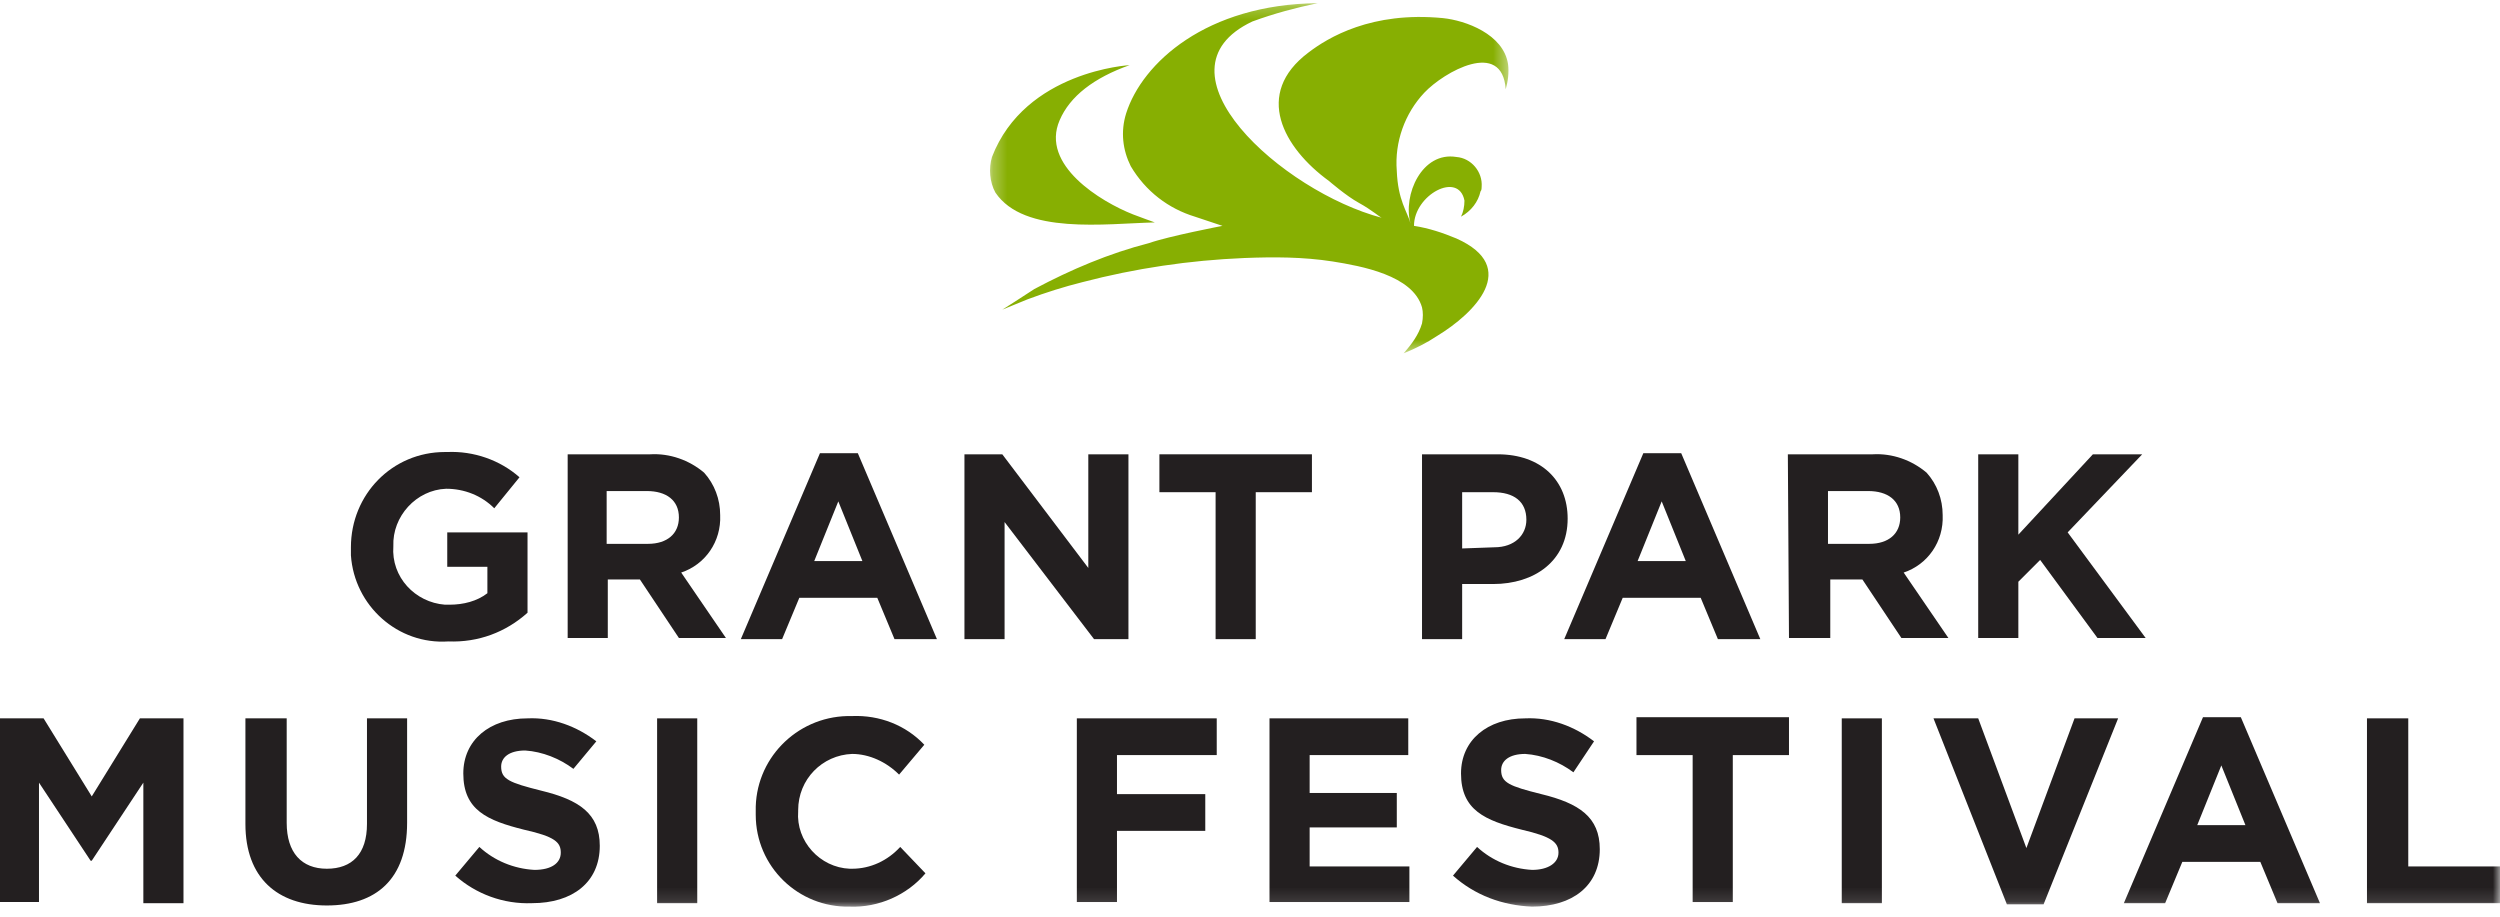 <?xml version="1.0" encoding="UTF-8"?>
<svg xmlns="http://www.w3.org/2000/svg" xmlns:xlink="http://www.w3.org/1999/xlink" width="180px" height="66px" viewBox="0 0 180 66" version="1.1">
    <!-- Generator: Sketch 54.1 (76490) - https://sketchapp.com -->
    <title>GPMF POSITIVE LOGO</title>
    <desc>Created with Sketch.</desc>
    <defs>
        <polygon id="path-1" points="0.274 0.243 37.601 0.243 37.601 25.453 0.274 25.453"/>
        <polygon id="path-3" points="0 65.882 180 65.882 180 0.827 0 0.827"/>
    </defs>
    <g id="Symbols" stroke="none" stroke-width="1" fill="none" fill-rule="evenodd">
        <g id="HEADER-BASE" transform="translate(-59, -72)">
            <g id="LOGO:-Positive">
                <g transform="translate(59, 71.4)">
                    <g id="Group-39">
                        <g id="Group-3" transform="translate(71.009, 0.584)">
                            <mask id="mask-2" fill="white">
                                <use xlink:href="#path-1"/>
                            </mask>
                            <g id="Clip-2"/>
                            <path d="M23.863,0.243 C22.294,0.574 20.724,0.987 19.156,1.565 C11.643,5.12 21.302,13.799 28.487,15.7 C28.404,15.7 27.743,15.121 26.835,14.625 C25.927,14.129 24.688,13.055 24.688,13.055 C21.386,10.658 19.238,6.773 23.201,3.797 C24.605,2.723 27.743,0.822 32.862,1.317 C34.513,1.483 37.238,2.475 37.569,4.624 C37.651,5.202 37.569,5.864 37.403,6.442 C37.156,2.805 32.945,5.202 31.542,6.69 C30.138,8.178 29.394,10.244 29.559,12.311 C29.643,14.46 30.303,15.204 30.551,16.113 C29.972,14.047 31.376,10.906 33.854,11.319 C34.926,11.402 35.752,12.393 35.67,13.468 C35.67,13.551 35.67,13.716 35.587,13.799 C35.422,14.542 34.926,15.204 34.184,15.617 C34.348,15.286 34.432,14.873 34.432,14.46 C34.019,12.311 30.798,14.047 30.798,16.278 C31.871,16.444 32.862,16.774 33.854,17.187 C38.477,19.254 35.174,22.56 32.449,24.213 C31.707,24.709 30.881,25.122 30.055,25.453 C30.633,24.792 31.129,24.131 31.376,23.304 C31.458,22.891 31.458,22.477 31.376,22.147 C30.716,19.832 27,19.171 24.936,18.841 C22.788,18.51 20.724,18.51 18.578,18.593 C14.615,18.758 10.734,19.337 6.936,20.328 C5.614,20.659 4.294,21.072 2.973,21.568 L1.156,22.312 C1.156,22.312 2.724,21.32 3.468,20.824 C6.11,19.419 8.835,18.262 11.725,17.518 C13.129,17.022 17.01,16.278 17.01,16.278 L15.028,15.617 C13.129,15.038 11.477,13.799 10.404,11.98 C9.826,10.823 9.661,9.5 10.074,8.178 C11.23,4.541 15.854,0.326 23.863,0.243 M10.321,4.706 C7.762,5.616 6.027,6.938 5.285,8.674 C3.881,11.897 8.257,14.542 10.568,15.452 C10.981,15.617 12.138,16.03 12.138,16.03 C8.587,16.113 2.724,16.939 0.66,13.881 C0.247,13.137 0.165,12.145 0.413,11.319 C2.808,5.12 10.321,4.706 10.321,4.706" id="Fill-1" fill="#87AF02" mask="url(#mask-2)"/>
                        </g>
                        <path d="M25.266,40.005 L25.266,40.005 C25.266,36.203 28.239,33.145 32.037,33.145 L32.202,33.145 C34.101,33.063 36,33.723 37.404,34.963 L35.587,37.196 C34.679,36.286 33.44,35.79 32.119,35.79 C29.973,35.872 28.239,37.774 28.321,39.923 C28.156,42.155 29.89,43.974 32.037,44.138 L32.367,44.138 C33.358,44.138 34.349,43.89 35.092,43.312 L35.092,41.41 L32.202,41.41 L32.202,38.931 L37.982,38.931 L37.982,44.717 C36.413,46.122 34.431,46.867 32.284,46.783 C28.651,47.031 25.514,44.222 25.266,40.584 L25.266,40.005 Z" id="Fill-4" fill="#231F20"/>
                        <path d="M46.651,39.757 C48.055,39.757 48.881,39.014 48.881,37.856 C48.881,36.617 47.972,35.955 46.569,35.955 L43.679,35.955 L43.679,39.757 L46.651,39.757 Z M40.789,33.31 L46.817,33.31 C48.22,33.228 49.624,33.724 50.697,34.633 C51.44,35.459 51.853,36.535 51.853,37.691 C51.936,39.592 50.78,41.245 49.046,41.824 L52.266,46.535 L48.881,46.535 L46.073,42.321 L43.761,42.321 L43.761,46.535 L40.872,46.535 L40.872,33.31 L40.789,33.31 Z" id="Fill-6" fill="#231F20"/>
                        <path d="M62.092,40.997 L60.358,36.699 L58.624,40.997 L62.092,40.997 Z M59.037,33.228 L61.762,33.228 L67.459,46.618 L64.404,46.618 L63.165,43.642 L57.551,43.642 L56.312,46.618 L53.34,46.618 L59.037,33.228 Z" id="Fill-8" fill="#231F20"/>
                        <polygon id="Fill-10" fill="#231F20" points="69.44 33.31 72.165 33.31 78.358 41.493 78.358 33.31 81.248 33.31 81.248 46.618 78.771 46.618 72.33 38.187 72.33 46.618 69.44 46.618"/>
                        <polygon id="Fill-12" fill="#231F20" points="87.523 36.038 83.477 36.038 83.477 33.31 94.459 33.31 94.459 36.038 90.413 36.038 90.413 46.618 87.523 46.618"/>
                        <path d="M107.587,40.005 C109.073,40.005 109.899,39.096 109.899,38.022 C109.899,36.699 108.991,36.038 107.504,36.038 L105.275,36.038 L105.275,40.089 L107.587,40.005 Z M102.385,33.31 L107.835,33.31 C110.973,33.31 112.871,35.211 112.871,37.939 C112.871,40.997 110.477,42.65 107.504,42.65 L105.275,42.65 L105.275,46.618 L102.385,46.618 L102.385,33.31 Z" id="Fill-14" fill="#231F20"/>
                        <path d="M121.376,40.997 L119.642,36.699 L117.908,40.997 L121.376,40.997 Z M118.321,33.228 L121.046,33.228 L126.743,46.618 L123.688,46.618 L122.45,43.642 L116.835,43.642 L115.596,46.618 L112.624,46.618 L118.321,33.228 Z" id="Fill-16" fill="#231F20"/>
                        <path d="M134.587,39.757 C135.991,39.757 136.817,39.014 136.817,37.856 C136.817,36.617 135.908,35.955 134.505,35.955 L131.615,35.955 L131.615,39.757 L134.587,39.757 Z M128.725,33.31 L134.835,33.31 C136.239,33.228 137.642,33.724 138.716,34.633 C139.459,35.459 139.872,36.535 139.872,37.691 C139.954,39.592 138.798,41.245 137.064,41.824 L140.284,46.535 L136.899,46.535 L134.092,42.321 L131.78,42.321 L131.78,46.535 L128.807,46.535 L128.725,33.31 Z" id="Fill-18" fill="#231F20"/>
                        <polygon id="Fill-20" fill="#231F20" points="142.431 33.31 145.321 33.31 145.321 39.096 150.688 33.31 154.239 33.31 148.872 38.931 154.486 46.535 151.018 46.535 146.89 40.915 145.321 42.485 145.321 46.535 142.431 46.535"/>
                        <polygon id="Fill-22" fill="#231F20" points="0 52.321 3.138 52.321 6.606 57.942 10.073 52.321 13.211 52.321 13.211 65.629 10.321 65.629 10.321 56.95 6.606 62.571 6.523 62.571 2.807 56.95 2.807 65.546 0 65.546"/>
                        <path d="M17.67,59.926 L17.67,52.322 L20.642,52.322 L20.642,59.842 C20.642,61.992 21.716,63.149 23.532,63.149 C25.349,63.149 26.422,62.075 26.422,59.926 L26.422,52.322 L29.312,52.322 L29.312,59.842 C29.312,63.893 27.082,65.794 23.532,65.794 C19.982,65.794 17.67,63.811 17.67,59.926" id="Fill-24" fill="#231F20"/>
                        <path d="M32.78,63.645 L34.514,61.579 C35.587,62.571 36.991,63.149 38.477,63.232 C39.716,63.232 40.376,62.735 40.376,61.992 C40.376,61.248 39.963,60.835 37.734,60.339 C35.092,59.678 33.358,58.934 33.358,56.289 C33.358,53.892 35.257,52.322 37.982,52.322 C39.798,52.239 41.532,52.9 42.936,53.975 L41.285,55.958 C40.294,55.214 39.055,54.719 37.817,54.636 C36.661,54.636 36.083,55.132 36.083,55.793 C36.083,56.702 36.661,56.949 38.973,57.529 C41.697,58.189 43.184,59.182 43.184,61.496 C43.184,64.141 41.202,65.628 38.312,65.628 C36.248,65.712 34.266,64.968 32.78,63.645" id="Fill-26" fill="#231F20"/>
                        <mask id="mask-4" fill="white">
                            <use xlink:href="#path-3"/>
                        </mask>
                        <g id="Clip-29"/>
                        <polygon id="Fill-28" fill="#231F20" mask="url(#mask-4)" points="47.312 65.629 50.202 65.629 50.202 52.322 47.312 52.322"/>
                        <path d="M54.413,59.016 L54.413,59.016 C54.33,55.297 57.303,52.239 61.018,52.156 L61.349,52.156 C63.33,52.074 65.229,52.817 66.55,54.222 L64.734,56.372 C63.826,55.462 62.587,54.883 61.349,54.883 C59.202,54.967 57.468,56.702 57.468,58.934 L57.468,59.016 C57.303,61.166 59.037,63.066 61.183,63.149 L61.349,63.149 C62.67,63.149 63.908,62.571 64.816,61.579 L66.633,63.48 C65.312,65.051 63.248,65.959 61.183,65.877 C57.468,65.959 54.413,62.985 54.413,59.265 L54.413,59.016 Z" id="Fill-30" fill="#231F20" mask="url(#mask-4)"/>
                        <polygon id="Fill-31" fill="#231F20" mask="url(#mask-4)" points="77.532 52.321 87.605 52.321 87.605 54.966 80.422 54.966 80.422 57.777 86.78 57.777 86.78 60.422 80.422 60.422 80.422 65.546 77.532 65.546"/>
                        <polygon id="Fill-32" fill="#231F20" mask="url(#mask-4)" points="91.404 52.321 101.395 52.321 101.395 54.966 94.294 54.966 94.294 57.694 100.569 57.694 100.569 60.174 94.294 60.174 94.294 62.984 101.477 62.984 101.477 65.546 91.404 65.546"/>
                        <path d="M104.615,63.645 L106.349,61.579 C107.421,62.571 108.826,63.149 110.311,63.232 C111.468,63.232 112.211,62.735 112.211,61.992 C112.211,61.248 111.716,60.835 109.569,60.339 C106.927,59.678 105.193,58.934 105.193,56.289 C105.193,53.892 107.092,52.322 109.817,52.322 C111.633,52.239 113.367,52.9 114.771,53.975 L113.285,56.206 C112.294,55.462 111.055,54.967 109.817,54.883 C108.66,54.883 108.083,55.38 108.083,56.041 C108.083,56.949 108.66,57.198 110.973,57.776 C113.697,58.438 115.184,59.429 115.184,61.744 C115.184,64.389 113.201,65.877 110.311,65.877 C108.165,65.794 106.183,65.051 104.615,63.645" id="Fill-33" fill="#231F20" mask="url(#mask-4)"/>
                        <polygon id="Fill-34" fill="#231F20" mask="url(#mask-4)" points="121.871 54.967 117.826 54.967 117.826 52.239 128.807 52.239 128.807 54.967 124.761 54.967 124.761 65.547 121.871 65.547"/>
                        <polygon id="Fill-35" fill="#231F20" mask="url(#mask-4)" points="132.606 65.629 135.495 65.629 135.495 52.322 132.606 52.322"/>
                        <polygon id="Fill-36" fill="#231F20" mask="url(#mask-4)" points="139.211 52.321 142.431 52.321 145.9 61.662 149.367 52.321 152.505 52.321 147.138 65.712 144.495 65.712"/>
                        <path d="M161.67,60.008 L159.936,55.71 L158.202,60.008 L161.67,60.008 Z M158.615,52.239 L161.34,52.239 L167.037,65.629 L163.981,65.629 L162.743,62.653 L157.128,62.653 L155.89,65.629 L152.917,65.629 L158.615,52.239 Z" id="Fill-37" fill="#231F20" mask="url(#mask-4)"/>
                        <polygon id="Fill-38" fill="#231F20" mask="url(#mask-4)" points="170.422 52.321 173.395 52.321 173.395 62.984 180 62.984 180 65.629 170.422 65.629"/>
                    </g>
                </g>
            </g>
        </g>
    </g>
</svg>
